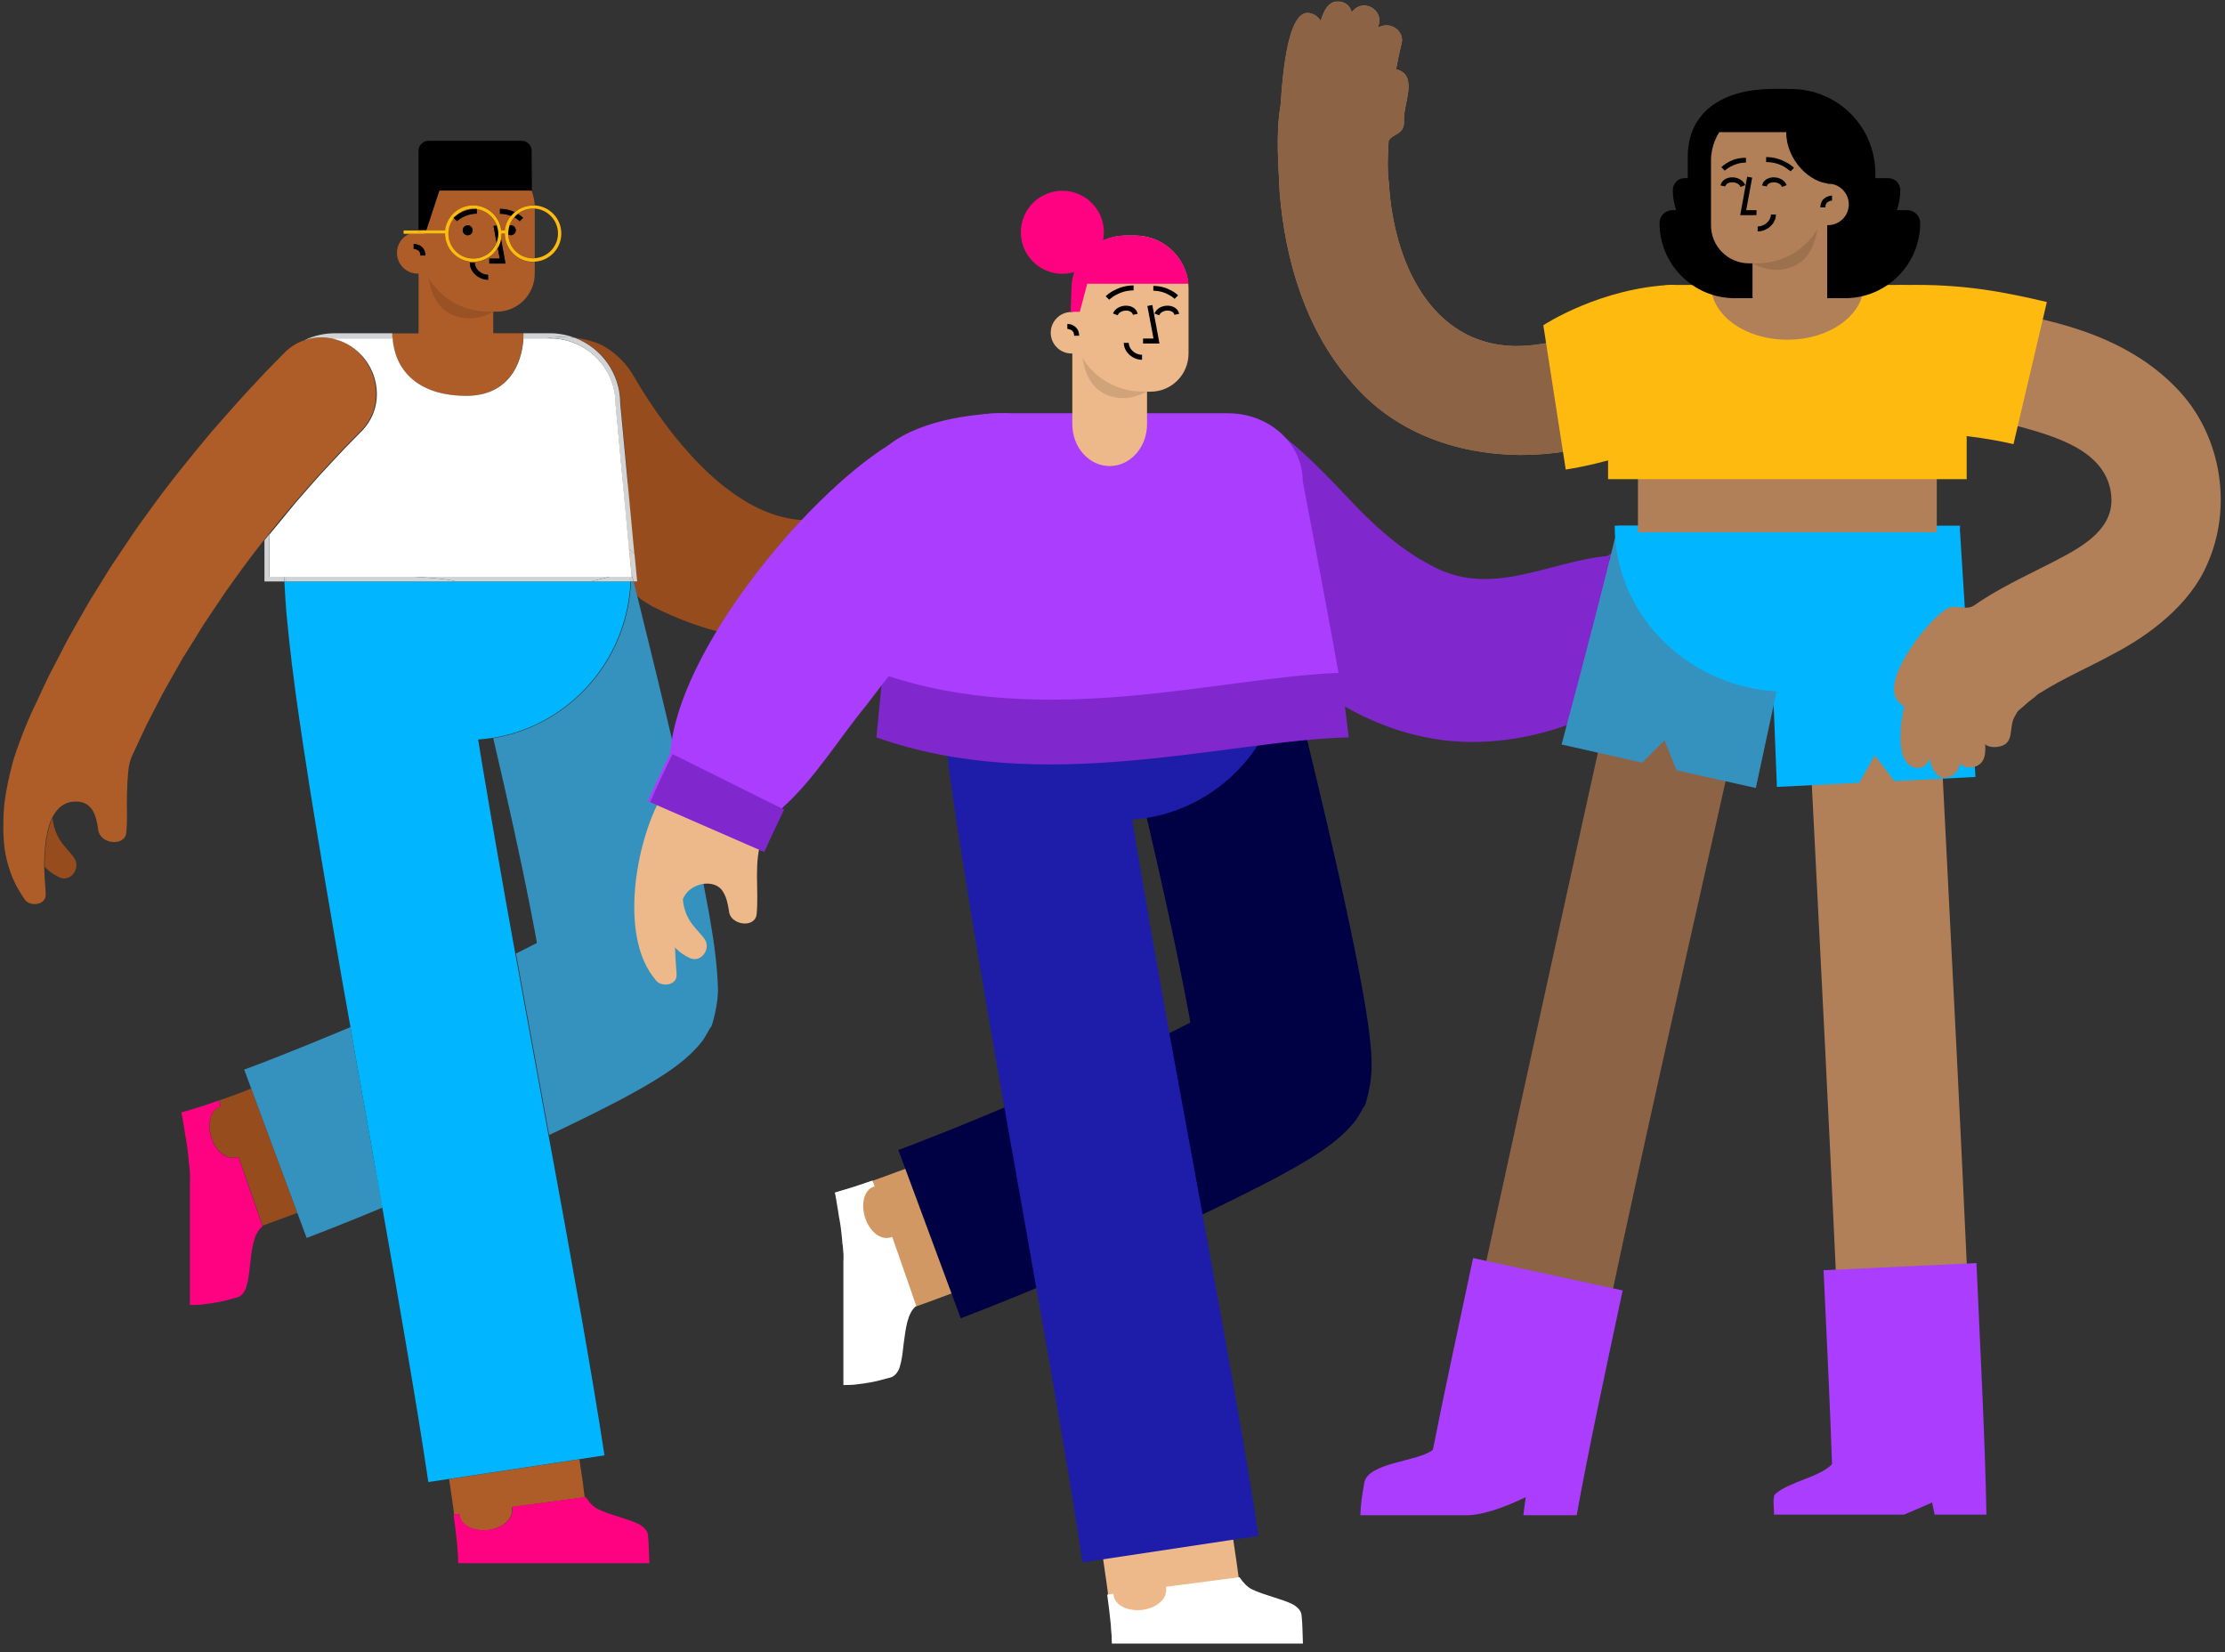 <?xml version="1.0" encoding="utf-8"?>
<!-- Generator: Adobe Illustrator 26.1.0, SVG Export Plug-In . SVG Version: 6.00 Build 0)  -->
<svg version="1.1" id="Layer_1" xmlns="http://www.w3.org/2000/svg" xmlns:xlink="http://www.w3.org/1999/xlink" x="0px" y="0px"
	 viewBox="0 0 1340.2 995" style="enable-background:new 0 0 1340.2 995;" xml:space="preserve">
<rect x="0" y="0" width="1340.2" height="995" fill="#333333" stroke="none"/>
<style type="text/css">
	.st0{fill:#964C1C;}
	.st1{fill:#AE5D29;}
	.st2{fill:none;}
	.st3{fill:#3592BE;}
	.st4{fill:#FF0282;}
	.st5{fill:#01B6FF;}
	.st6{fill:#D1D3D4;}
	.st7{opacity:0.12;enable-background:new    ;}
	.st8{fill:#FFFFFF;}
	.st9{fill-rule:evenodd;clip-rule:evenodd;fill:#D29863;}
	.st10{fill-rule:evenodd;clip-rule:evenodd;fill:#000044;}
	.st11{fill-rule:evenodd;clip-rule:evenodd;fill:#FFFFFF;}
	.st12{fill-rule:evenodd;clip-rule:evenodd;fill:#EDB98A;}
	.st13{fill-rule:evenodd;clip-rule:evenodd;fill:#1D1DAA;}
	.st14{fill-rule:evenodd;clip-rule:evenodd;fill:#8028CE;}
	.st15{fill-rule:evenodd;clip-rule:evenodd;fill:#611BAA;}
	.st16{fill-rule:evenodd;clip-rule:evenodd;fill:#AA3DFE;}
	.st17{fill-rule:evenodd;clip-rule:evenodd;fill:#FF0282;}
	.st18{fill-rule:evenodd;clip-rule:evenodd;}
	.st19{opacity:0.12;fill-rule:evenodd;clip-rule:evenodd;enable-background:new    ;}
	.st20{fill-rule:evenodd;clip-rule:evenodd;fill:#B18058;}
	.st21{fill-rule:evenodd;clip-rule:evenodd;fill:#01B6FF;}
	.st22{fill-rule:evenodd;clip-rule:evenodd;fill:#8C6345;}
	.st23{fill-rule:evenodd;clip-rule:evenodd;fill:#3592BE;}
	.st24{fill-rule:evenodd;clip-rule:evenodd;fill:#FFBA10;}
	.st25{fill:#FFBA10;}
</style>
<g>
	<path class="st0" d="M384.5,362c-0.3-1-0.5-2-0.8-3.1l0,0L384.5,362z"/>
	<path class="st0" d="M138.7,660.4c-2.3,0.8-4.5,1.6-6.8,2.4c0.1,0.3,0.5,1.6,1.2,3.5c-0.2,0.1-0.4,0.1-0.7,0.2
		c-5.6,2-7.7,10.2-5,18.7c1.4,4.2,3.7,7.7,6.6,9.8c2.8,2.1,6.1,2.9,9,1.9c0.2-0.1,0.4-0.2,0.7-0.3c6.1,17.5,12.6,36.2,14.4,41.6
		c2.5-0.9,5-1.8,7.4-2.7c4.6-1.7,9.1-3.3,13.6-5l-27.8-74.9C147.1,657.3,142.8,658.9,138.7,660.4z"/>
	<path class="st0" d="M645.9,257.2v0.2c-5.8,0-11.1-2.2-15.2-5.7c-2.9,1.1-5.9,2.4-9.1,3.9c-5.4,2.5-11.2,5.4-17.4,8.9
		s-12.9,7.5-20,12.2l-3.3,2.1c-0.1,0.1-0.3,0.2-0.4,0.2c1.6-0.9,3.3-1.8,4.9-2.3c3-1.2,6.7-2.2,10.6-2.8c1.3-0.2,2.6-0.4,3.9-0.6
		c4.4-1.6,9.2-2.4,14.2-2.4h20.2h13.6v-7.2v-6v-0.5L645.9,257.2L645.9,257.2z"/>
	<path class="st0" d="M571,285l-3.8,2.1l-3.8,2.1l-3.8,2l-3.8,2L552,295c-10.1,5-20.2,9.3-30.2,12.4c-9.9,3.2-19.6,5.2-28.5,5.8
		c-1.1,0.2-2.2,0.1-3.3,0.1l-3.2,0.1c-0.6,0-1,0-1.6-0.1l-1.5-0.1l-3.1-0.2c-3.9-0.4-7.9-1.2-11.8-2.3c-15.9-4.5-32.5-15.8-47.4-31
		c-15-15.2-28.6-34-40.2-54c-4.8-8.3-13.5-16-21.6-19.1c-3.6-1.4-8.2-2.5-13-3.2c15.9,6.2,27.2,21.6,27.2,39.6l4.5,48.2
		c-16.4-10.9-28-18.8-28.9-20l15.3,62.3l19,16.6v0.1h-2.2c0.7,2.9,1.4,5.8,2.1,8.6l3.1,2.6l6.1,3.8c10.1,5,20.2,9.3,30.2,12.4
		c9.9,3.2,19.6,5.2,28.5,5.8c1.1,0.2,2.2,0.1,3.3,0.1l3.2,0.1c0.6,0,1,0,1.6-0.1l1.5-0.1l3.1-0.2c3.9-0.4,7.9-1.2,11.8-2.3
		c1.8-0.5,3.5-1.1,5.3-1.8c-0.5,0-0.9-0.1-1.4-0.1l0,0c0,0,0,0,0.1,0c0.5,0,0.9,0,1.4,0.1c0.9-0.3,1.8-0.7,2.8-1.1l19.9-4.7
		c0,0-1.8-1.2-5.1-3.3c8.4-5.4,16.7-12.3,24.5-20.3c15-15.2,28.6-34,40.2-54c3.5-5.9,8.8-11.5,14.6-15.4c-1.3,0.8-2.5,1.5-3.8,2.3
		L571,285z"/>
	<path class="st0" d="M578.4,280.5c0.7-0.4,1.4-0.9,2.2-1.4c-0.4,0.2-0.7,0.4-1.1,0.7C579.1,280,578.7,280.2,578.4,280.5z"/>
	<path class="st0" d="M36.2,506.1c-1.4-2.2-2.7-4.9-3.6-8.1c-0.4-1.6-0.8-3.4-0.9-5.4c-0.6,1.1-1.1,2.4-1.5,3.7
		c-0.5,1.4-0.9,2.9-1.3,4.5c-0.7,3.1-1.2,6.4-1.5,9.6c-0.3,3.3-0.5,6.5-0.5,9.7c0,0.6,0,1.3,0,1.9c2.9,3.2,6.2,5.2,9.1,6.5
		c3.2,1.4,6.5,0.1,8.3-2.4c0.9-1.3,1.6-2.8,1.7-4.4c0.1-1.6-0.2-3.3-1.3-4.9C42.6,513.5,39.1,510.5,36.2,506.1z"/>
</g>
<g>
	<path class="st1" d="M308.4,907.6c17.8-2.4,37.8-5,43.8-5.8c-0.4-2.9-0.8-5.7-1.1-8.6c-0.7-4.8-1.4-9.5-2.1-14.3l-78.5,11.9
		c0.7,4.5,1.3,9,2,13.5c0.4,2.6,0.7,5.1,1,7.6v0.3c0.6-0.1,1.7-0.2,3.2-0.4c0,0.2,0,0.5,0,0.7c0.4,3,2.5,5.6,5.6,7.2
		c3.1,1.6,7.2,2.3,11.6,1.8s8.2-2.2,10.9-4.6c2.7-2.4,4-5.5,3.6-8.6C308.6,908,308.5,907.8,308.4,907.6z"/>
	<path class="st1" d="M199.7,203.8c-1.7-0.3-3.5-0.5-5.2-0.6c-3.7-0.1-7.5,0.5-11.1,1.7c-4.5,1.5-8.7,4.1-12.2,7.7L160,224
		l-10.9,11.7l-5.4,5.9l-5.3,6l-10.6,12c-13.7,16.4-27.2,33-39.7,50.6l-4.7,6.5l-2.3,3.3l-2.3,3.4l-9,13.4c-3.1,4.4-5.8,9.1-8.7,13.7
		l-4.3,6.9l-2.1,3.4c-0.7,1.1-1.4,2.3-2.1,3.5l-8,14.1l-4,7.1l-3.7,7.2l-7.5,14.4c-2.4,4.9-4.6,9.8-6.9,14.7l-3.2,6.8l0,0
		c0,0.1-0.1,0.1-0.1,0.2l-0.8,1.7v0.1c-0.6,1.3-1.2,2.7-1.8,4.1c-1.9,4.6-3.7,9-5.2,13.3c-0.8,2.1-1.5,4.2-2.2,6.3c-0.3,1-0.7,2-1,3
		s-0.5,2-0.8,3c-2.1,8-3.6,15.2-4.5,21.8c-0.3,1.6-0.4,3.3-0.5,4.9s-0.2,3.1-0.3,4.6c-0.1,3-0.1,5.9-0.1,8.5
		c0.1,2.7,0.2,5.2,0.4,7.6s0.5,4.6,0.9,6.7c3.4,16.8,9.9,24.4,11.3,26.9c2.8,4.9,12.3,4.1,12.9-1.8c0.1-1.4-0.2-5.4-0.6-10.7
		c-0.1-2.1-0.2-4.4-0.3-6.9c0-0.6,0-1.2,0-1.9c0-3.1,0.2-6.4,0.5-9.7s0.8-6.5,1.5-9.6c0.4-1.5,0.8-3,1.3-4.5
		c0.4-1.3,0.9-2.5,1.5-3.7c0.1-0.1,0.1-0.2,0.2-0.4c2.7-5,6.4-8.5,11.7-9.2c6.4-0.8,10.1,1.5,12.3,4.9s3,7.9,3.5,11.8
		c0.6,4.6,4.7,7.1,8.6,7.5s7.8-1.3,8.3-5.2c0.4-3.3,0.5-7.1,0.5-11.3c0-2.1-0.1-4.2-0.1-6.4c0-2.2,0.1-4.3,0.1-6.5
		c0.1-4.4,0.3-8.7,0.7-12.7c0.2-2,0.5-3.9,0.9-5.6s1-3.3,1.7-4.7l0,0l2.4-5.2c2.1-4.4,4.1-8.8,6.2-13.2l6.7-13l3.4-6.5l3.6-6.4
		l7.2-12.7c0.6-1.1,1.2-2.1,1.9-3.1l1.9-3.1l3.9-6.2c2.6-4.1,5-8.4,7.8-12.4l8.2-12.2l2-3l2.1-3l4.3-6c5.6-7.9,11.5-15.7,17.5-23.3
		c1-1.3,2-2.5,3-3.8c5.2-6.5,10.4-12.9,15.8-19.2l9.7-11.1l4.9-5.5l5-5.4l10.1-10.8l10.4-10.6c5.9-6.1,8.9-14,8.7-22.2
		c-0.1-8.2-3.2-16.7-9.5-23.3C212.4,208.3,206.2,205,199.7,203.8z"/>
	<path class="st1" d="M315.2,203.7c0.1-1,0.1-2,0.1-3h-18.2l0,0v-13h2.1c12.7,0,22.9-10.3,22.9-22.9v-7.1c-0.3,0-0.7,0.1-1,0.1
		c-9.3,0-16.8-7.4-17-16.7v-0.3h-2c0,1.1-0.1,2.2-0.3,3.2l2.7,14.8h-7.4h-2.4v-3l0,0h6.3l-1.2-6.4c-1.6,2.7-3.9,4.9-6.6,6.4
		c-2.4,1.3-5.1,2-8,2s-5.6-0.7-8-2c-5.3-2.8-8.9-8.3-9-14.7v-0.3h-11.6h-4.5h-5.4c-4.5,1.9-7.6,6.3-7.6,11.5
		c0,6.9,5.6,12.5,12.5,12.5c0.2,0,0.3,0,0.5,0v36l0,0h-15.8c0,1,0,2,0.1,3c1.3,18.4,14.5,34.6,44.4,34.6
		C305.7,238.3,314.3,219.7,315.2,203.7z M286,158.3c0,3.7,3.7,7.1,7.8,7.2h0.2v3c-5.6,0-10.8-4.6-11-9.9v-0.3H286z M251.3,150.4
		c-0.5-0.2-1-0.4-1.5-0.5c-0.3,0-0.4-0.1-0.6-0.1h-0.1v-3c0.8,0,1.9,0.2,3,0.7c0.2,0.1,0.3,0.1,0.5,0.2c2.1,1.1,3.5,3,3.6,5.9v0.3
		h-3c0-1.1-0.2-1.9-0.7-2.5C252.2,151,251.8,150.7,251.3,150.4z"/>
	<path class="st1" d="M312,128.8c1.4,0.8,2.4,1.6,3,2.2l0.1,0.1l-2.1,2.1l-0.2-0.2c-0.1-0.1-0.3-0.2-0.4-0.4l-0.1-0.1
		c-0.7-0.5-1.5-1.1-2.4-1.6c-0.1,0-0.1-0.1-0.2-0.1c-1.2,1.4-2.2,3.1-2.8,4.9c0.2-0.1,0.5-0.1,0.7-0.1c1.7,0,3,1.3,3,3s-1.3,3-3,3
		c-0.6,0-1.1-0.2-1.5-0.4c0.3,8,6.9,14.4,15,14.4c0.3,0,0.7,0,1-0.1v-29.6c0-0.1,0-0.1,0-0.2c-0.3,0-0.7-0.1-1-0.1
		C317.7,125.7,314.6,126.9,312,128.8z"/>
	<path class="st1" d="M286,125.8c-0.3,0-0.6,0-0.9,0c-3.8,0-7.3,1.4-10,3.8c0.5-0.4,1.1-0.7,1.8-1.1
		C279.6,126.9,282.7,126,286,125.8z"/>
	<path class="st1" d="M287.2,125.9v2.8c-3.2,0-6.2,0.9-8.8,2.3c-0.8,0.4-1.5,0.9-2.1,1.4l-0.3,0.2c-0.3,0.3-0.6,0.5-0.7,0.6h-0.1
		l-1.9-1.9c-2,2.6-3.3,5.8-3.3,9.3c0,8.3,6.7,15,15,15c6.4,0,11.9-4,14-9.7l-1.8-9.9l1.9-0.4C297.4,130.5,292.8,126.7,287.2,125.9z
		 M281.7,141.7c-1.7,0-3-1.3-3-3s1.3-3,3-3s3,1.3,3,3S283.3,141.7,281.7,141.7z"/>
	<path class="st1" d="M285.1,123.7c8.7,0,15.9,6.6,16.9,15h2.2c0.4-3.3,1.7-6.2,3.7-8.7c-1.9-0.8-4-1.3-6.2-1.3h-0.5v-3
		c3.3,0,6.3,0.8,9,2c3-2.5,6.8-4,11-4c0.3,0,0.6,0,0.9,0c-0.2-3.2-0.9-6.2-1.9-9h-55.5l-7.9,24h11.5
		C269.2,130.3,276.4,123.7,285.1,123.7z"/>
</g>
<path class="st2" d="M322.1,155.7c7.8-0.5,14-7,14-14.9s-6.2-14.4-14-14.9c0,0.1,0,0.1,0,0.2V155.7z"/>
<path class="st2" d="M290.4,458.9c6.1,37,12.7,74.1,19.4,111.2l0.7,3.8c3.3-1.7,6.7-3.3,9.9-5l2-1l0,0h0.1c0.1,0,0.2-0.1,0.3-0.1
	c0.1,0,0.2-0.2,0.2-0.3s0-0.2,0-0.4c0,0,0,0,0-0.1l-0.4-2.4l-1.1-5.9l-2.3-11.9c-1.6-8-3.2-16.1-4.9-24.2
	c-3.4-16.2-7-32.5-10.7-48.9c-2.2-9.8-4.5-19.6-6.8-29.5c-2.9,0.5-5.8,0.8-8.8,1C288.9,450,289.6,454.4,290.4,458.9z"/>
<g>
	<path class="st3" d="M430.9,575.2c-0.8-7-1.9-13.9-3.1-20.9l-0.9-5.2l-0.7-3.7L425,539l-2.5-12.9c-1.7-8.6-3.5-17.1-5.3-25.5
		c-3.6-16.9-7.4-33.7-11.3-50.4c-3.4-14.5-6.8-28.9-10.3-43.3l-11-44.8c-1-3.9-1.9-7.8-2.9-11.7h-1.6c-2.1,47.7-37.3,86.7-83,94.2
		c2.3,9.8,4.5,19.7,6.8,29.5c3.7,16.3,7.3,32.7,10.7,48.9c1.7,8.1,3.3,16.2,4.9,24.2l2.3,11.9l1.1,5.9l0.4,2.4c0,0,0,0,0,0.1
		s0,0.3,0,0.4c0,0.1,0,0.2-0.2,0.3c-0.1,0-0.2,0.1-0.3,0.1h-0.1l0,0l-2,1c-3.2,1.7-6.6,3.3-9.9,5l2.2,12.1l14.9,81.5l2.6,14.2
		c0.1,0.5,0.2,1,0.3,1.5c8.8-4.2,17.6-8.4,26.4-12.8c3.9-2,7.9-4,11.8-6l3.3-1.7l4.7-2.5c3.1-1.7,6.2-3.4,9.2-5.1
		c6.1-3.5,12.1-7.1,17.7-11s10.8-8.2,15.2-12.9c1.1-1.2,2.2-2.4,3.1-3.6c1.1-1.2,1.9-2.6,2.7-3.9c0.8-1.4,1.6-2.8,2.4-4.2l0.6-1.1
		c0.1,0-0.2-0.2,0.3,0l0.1-0.1l0.1-0.3l0.2-0.6c0.3-0.8,0.6-1.5,0.8-2.3c1.7-6.2,2.9-12.4,3.1-19.1
		C432.3,589.2,431.7,582.2,430.9,575.2z"/>
	<path class="st3" d="M225.6,700.8l-12.4-70l-2.1-12.2c-9,3.8-18.1,7.5-27.1,11.2c-12.4,5-24.7,9.9-36.9,14.4l4.2,11.4l27.8,74.9
		l5.6,15.1c15.4-5.9,30.6-12,45.7-18.3c-0.9-5.3-1.9-10.7-2.8-16C226.9,707.9,226.3,704.4,225.6,700.8z"/>
</g>
<g>
	<polygon class="st4" points="109.2,669.8 109.1,669.8 109.1,669.8 	"/>
	<path class="st4" d="M143.6,696.7c-0.2,0.1-0.4,0.2-0.7,0.3c-2.9,1-6.2,0.2-9-1.9c-2.8-2.1-5.2-5.6-6.6-9.8
		c-2.7-8.5-0.6-16.8,5-18.7c0.2-0.1,0.4-0.1,0.7-0.2c-0.7-2-1.1-3.2-1.2-3.5c0-0.1,0-0.1,0-0.1c-5.2,1.8-10.4,3.6-15,5
		c-2.3,0.7-4.5,1.3-6.2,1.8c-0.4,0.1-0.9,0.2-1,0.3l-0.3,0.1h-0.1l0.1,0.4l0.2,0.8l0.6,3.3c0.4,2.2,0.7,4.4,1.1,6.6l0.5,3.3l0.5,2.7
		c0.3,1.8,0.6,3.6,0.8,5.4c0.2,1.8,0.4,3.6,0.6,5.5l0.2,2.7c0,0.2,0,0.4,0.1,0.6l0.1,0.5l0.1,1.1c0.3,2.9,0.5,5.8,0.3,8.7V786
		c1.3,0,2.7-0.1,4-0.1l2-0.1l1-0.1l0.8-0.1c1.6-0.2,3.2-0.4,4.8-0.6l0.6-0.1l0.4-0.1l0.8-0.1l1.7-0.3l1.7-0.3l1.3-0.3l2.6-0.6
		l2.3-0.6l2.2-0.6l2-0.5c0.8-0.2,1.5-0.5,2.1-1c0.6-0.4,1.1-0.9,1.6-1.5s0.9-1.3,1.3-2c0.4-0.8,0.7-1.6,0.9-2.5
		c1.1-3.5,1.6-8,2.1-12.6c1-9.2,2-19.1,7.5-23.3v-0.1C156.2,733,149.7,714.2,143.6,696.7z"/>
	<path class="st4" d="M390.8,932.5l-0.1-2.3l-0.1-1.8l-0.3-3.6c-0.1-1.5-0.7-2.7-1.7-3.9c-1-1.1-2.3-2.2-3.9-3
		c-3.2-1.6-7.4-2.9-11.8-4.3c-4.4-1.4-8.9-2.8-12.7-4.7c-2.5-1.2-5-3.6-7.4-7.3c-0.1,0-0.3,0-0.5,0.1c-6,0.8-26,3.4-43.8,5.8
		c0.1,0.2,0.1,0.5,0.1,0.7c0.4,3.2-1,6.3-3.6,8.6c-2.6,2.4-6.5,4.1-10.9,4.6s-8.5-0.2-11.6-1.8s-5.2-4.1-5.6-7.2c0-0.2,0-0.5,0-0.7
		c-1.5,0.2-2.6,0.4-3.2,0.4c-0.3,0-0.5,0.1-0.5,0.1c0.4,2.8,0.8,5.7,1.1,8.4l0.9,8.1l0.1,1l0.1,0.9l0.1,1.8l0.3,3.7l0.1,0.9v0.5v0.3
		v1.2c0,0.8,0.1,1.7,0.1,2.5h115.1C391,938.7,390.9,935.6,390.8,932.5z"/>
</g>
<path class="st5" d="M330.3,683.2c-0.1-0.5-0.2-1-0.3-1.5l-2.6-14.2L312.5,586l-2.2-12.1l-0.7-3.8c-6.7-37.1-13.2-74.2-19.4-111.2
	c-0.7-4.5-1.5-9-2.2-13.5c3-0.2,5.9-0.6,8.8-1c45.7-7.4,80.9-46.4,83-94.2h-24.2h-81.2H172.2h-0.9c0.2,4.1,0.6,9.5,0.6,10.4l0.3,4.2
	c0.2,2.8,0.4,5.8,0.7,8.3l0.8,7.9l0.4,3.9l0.4,3.8l0.9,7.5l0.4,3.8l0.5,3.7l1.9,14.7c2.7,19.4,5.6,38.5,8.6,57.5
	c6.1,37.9,12.5,75.4,19,112.9l5.3,29.8l2.1,12.2l12.4,70c0.6,3.5,1.3,7.1,1.9,10.6c0.9,5.3,1.9,10.7,2.8,16
	c5,28.3,10,56.6,14.7,84.7c4.6,27,9.1,54.1,13,80.5l12.6-1.9l78.5-11.9l15-2.3c-4.3-28-9-55.5-13.8-83
	C343.8,756.7,337.1,719.9,330.3,683.2z"/>
<path class="st6" d="M162.3,347.2v-25.6c-1,1.3-2,2.5-3,3.8v24.8h12c-0.1-1.1-0.1-2.2-0.2-3L162.3,347.2L162.3,347.2z"/>
<path class="st6" d="M382.2,333.7c-1.1-1-2.2-2.1-3.3-3.1l1.5,15.6c0.3,0.6,0.7,1.7,1.2,3.9v0.1h2.2L382.2,333.7z"/>
<path class="st6" d="M199.7,203.8c0.7,0,1.4-0.1,2.1-0.1h34.6c-0.1-1-0.1-2-0.1-3h15.8l0,0h-50.3c-6.6,0-12.9,1.5-18.4,4.2
	c3.6-1.2,7.4-1.8,11.1-1.7C196.2,203.3,198,203.5,199.7,203.8z"/>
<path class="st6" d="M315.3,200.7c0,1,0,2-0.1,3h14.5c5.3-1,11.3-0.9,16.9-0.1c-4.8-1.8-9.9-2.9-15.3-2.9h-34.2l0,0H315.3z"/>
<path class="st6" d="M380.4,346.2l0.1,1h-0.4c0,1,0,2-0.1,3h1.6v-0.1C381,348,380.6,346.8,380.4,346.2z"/>
<path class="st6" d="M172.1,347.2h-1c0,0.8,0.1,1.9,0.2,3h0.9C172.2,349.2,172.1,348.2,172.1,347.2z"/>
<path class="st6" d="M274.6,350.2h81.2l12.1-3H247C260.3,348,271.1,348.9,274.6,350.2z"/>
<path class="st6" d="M367.9,347.2l-12.1,3H380c0-1,0.1-2,0.1-3H367.9z"/>
<path class="st6" d="M247,347.2h-74.9c0,1,0,2,0.1,3h102.4C271.1,348.9,260.3,348,247,347.2z"/>
<path class="st6" d="M329.7,203.7h1.5c21.8,0,39.5,17.7,39.5,39.5v0.1v0.1l8.1,87.1c1.1,1,2.2,2.1,3.3,3.1l-8.5-90.5
	c0-18.1-11.3-33.5-27.2-39.6C341,202.8,335,202.7,329.7,203.7z"/>
<path d="M249.2,146.9v3h0.1c0.1,0,0.3,0,0.6,0.1c0.5,0.1,1,0.2,1.5,0.5s0.9,0.6,1.2,1c-0.2-1.3-0.3-2.6-0.4-3.9
	C251,147.1,250,146.9,249.2,146.9z"/>
<path d="M256.2,153.9v-0.3c-0.1-2.8-1.4-4.8-3.6-5.9c-0.2-0.1-0.3-0.1-0.5-0.2c0.1,1.3,0.2,2.6,0.4,3.9c0.5,0.6,0.7,1.4,0.7,2.5
	H256.2z"/>
<path class="st7" d="M294.2,187.7h-0.5c-0.2,0-0.3,0-0.5,0c-0.6,0-1.3,0-1.9-0.1c-0.3,0-0.5,0-0.8-0.1c-0.7-0.1-1.3-0.1-1.9-0.2
	c-0.2,0-0.4,0-0.6-0.1c-0.8-0.1-1.6-0.3-2.4-0.4c-0.2,0-0.4-0.1-0.6-0.1c-0.6-0.1-1.2-0.3-1.9-0.5c-0.3-0.1-0.5-0.1-0.8-0.2
	c-0.6-0.2-1.1-0.4-1.7-0.5c-0.2-0.1-0.4-0.1-0.6-0.2c-0.8-0.3-1.5-0.6-2.3-0.9c-0.1,0-0.2-0.1-0.3-0.1c-0.6-0.3-1.3-0.6-1.9-0.9
	c-0.2-0.1-0.4-0.2-0.7-0.3c-0.5-0.3-1-0.5-1.5-0.8c-0.2-0.1-0.4-0.2-0.6-0.4c-0.6-0.4-1.3-0.8-1.9-1.2l-0.1-0.1
	c-0.7-0.4-1.3-0.9-1.9-1.4c-0.2-0.1-0.4-0.3-0.6-0.4c-0.5-0.4-0.9-0.7-1.3-1.1c-0.2-0.2-0.4-0.3-0.6-0.5c-0.5-0.4-0.9-0.9-1.4-1.3
	c-0.1-0.1-0.2-0.2-0.3-0.3c-0.6-0.6-1.1-1.1-1.6-1.7c-0.1-0.2-0.3-0.3-0.4-0.5c-0.4-0.5-0.8-0.9-1.2-1.4c-0.2-0.2-0.3-0.4-0.5-0.6
	c-0.4-0.5-0.7-1-1.1-1.4c-0.1-0.2-0.2-0.3-0.4-0.5c-0.4-0.7-0.9-1.3-1.3-2c0,0,0,0,0-0.1c1.8,11.2,6.5,19.5,15.8,22.8
	c7.6,2.7,15.3,1.9,23.2-2.3L294.2,187.7L294.2,187.7z"/>
<path class="st7" d="M258.1,167.4c0.4,0.7,0.8,1.3,1.3,2C259,168.7,258.5,168.1,258.1,167.4z"/>
<polygon class="st7" points="294.2,187.7 294.2,187.7 294.2,187.7 297.1,187.7 297.1,187.7 "/>
<path class="st7" d="M270.7,180.6c-0.7-0.4-1.3-0.9-1.9-1.4C269.4,179.6,270,180.1,270.7,180.6z"/>
<path class="st7" d="M280,185.3c-0.8-0.3-1.5-0.6-2.3-0.9C278.5,184.7,279.2,185,280,185.3z"/>
<path class="st7" d="M277.4,184.3c-0.6-0.3-1.3-0.6-1.9-0.9C276.2,183.7,276.8,184,277.4,184.3z"/>
<path class="st7" d="M274.9,183c-0.5-0.3-1-0.5-1.5-0.8C273.8,182.5,274.3,182.8,274.9,183z"/>
<path class="st7" d="M272.7,181.8c-0.6-0.4-1.3-0.8-1.9-1.2C271.4,181.1,272.1,181.5,272.7,181.8z"/>
<path class="st7" d="M287.9,187.3c-0.8-0.1-1.6-0.3-2.4-0.4C286.3,187,287.1,187.1,287.9,187.3z"/>
<path class="st7" d="M290.5,187.6c-0.7-0.1-1.3-0.1-1.9-0.2C289.2,187.4,289.8,187.5,290.5,187.6z"/>
<path class="st7" d="M285,186.7c-0.6-0.1-1.2-0.3-1.9-0.5C283.7,186.4,284.3,186.6,285,186.7z"/>
<path class="st7" d="M282.3,186c-0.6-0.2-1.1-0.4-1.7-0.5C281.2,185.7,281.8,185.9,282.3,186z"/>
<path class="st7" d="M260.9,171.3c-0.4-0.5-0.7-1-1.1-1.4C260.1,170.4,260.5,170.9,260.9,171.3z"/>
<path class="st7" d="M262.5,173.3c-0.4-0.5-0.8-0.9-1.2-1.4C261.7,172.4,262.1,172.9,262.5,173.3z"/>
<path class="st7" d="M293.1,187.7c-0.6,0-1.3,0-1.9-0.1C291.9,187.7,292.5,187.7,293.1,187.7z"/>
<path class="st7" d="M266.3,177.1c-0.5-0.4-0.9-0.9-1.4-1.3C265.3,176.3,265.8,176.7,266.3,177.1z"/>
<path class="st7" d="M268.2,178.7c-0.5-0.4-0.9-0.7-1.3-1.1C267.3,178,267.7,178.4,268.2,178.7z"/>
<path class="st7" d="M264.5,175.5c-0.6-0.6-1.1-1.1-1.6-1.7C263.4,174.4,264,174.9,264.5,175.5z"/>
<path d="M320.2,90.7c0-3.3-2.7-5.9-6-5.9h-56.1c-3.3,0-6,2.7-6,6v48l0,0h4.6l7.9-24h55.5h0.3l0,0L320.2,90.7z"/>
<circle cx="281.7" cy="138.7" r="3"/>
<path d="M310.7,138.7c0-1.7-1.3-3-3-3c-0.3,0-0.5,0-0.7,0.1c-0.5,1.5-0.8,3.2-0.8,4.9c0,0.2,0,0.4,0,0.6c0.4,0.3,1,0.4,1.5,0.4
	C309.3,141.7,310.7,140.4,310.7,138.7z"/>
<path d="M299.2,135.8l-1.9,0.4l1.8,9.9c0.6-1.6,1-3.4,1-5.3C300.1,139,299.8,137.3,299.2,135.8z"/>
<path d="M294.7,155.7L294.7,155.7h2.4v3h7.4l-2.7-14.8c-0.4,1.9-1.1,3.8-2,5.4l1.2,6.4L294.7,155.7L294.7,155.7z"/>
<rect x="294.7" y="155.7" width="2.4" height="3"/>
<path d="M294,168.5v-3h-0.2c-4-0.1-7.8-3.5-7.8-7.2h-3v0.3C283.2,164,288.4,168.5,294,168.5z"/>
<path d="M275.3,133.2c0.1-0.1,0.4-0.3,0.7-0.6l0.3-0.2c0.6-0.5,1.3-0.9,2.1-1.4c2.6-1.4,5.5-2.3,8.8-2.3v-2.8
	c-0.4-0.1-0.8-0.1-1.2-0.1c-3.3,0.2-6.3,1.1-9,2.6c-0.7,0.4-1.3,0.8-1.8,1.1c-0.6,0.6-1.2,1.2-1.8,1.9L275.3,133.2L275.3,133.2z"/>
<path d="M310.1,127.8c-2.7-1.3-5.7-2-9-2v3h0.5c2.2,0.1,4.3,0.5,6.2,1.3C308.6,129.2,309.3,128.5,310.1,127.8z"/>
<path d="M309.7,130.9c0.1,0,0.1,0.1,0.2,0.1c0.9,0.5,1.7,1,2.4,1.6l0.1,0.1c0.2,0.1,0.3,0.3,0.4,0.4l0.2,0.2l2.1-2.1l-0.1-0.1
	c-0.6-0.6-1.7-1.4-3-2.2C311.2,129.4,310.4,130.1,309.7,130.9z"/>
<rect x="252.1" y="138.7" width="0" height="1"/>
<path d="M275.1,129.5c-0.9,0.6-1.6,1.2-2,1.6l0.3,0.3C273.9,130.7,274.5,130.1,275.1,129.5z"/>
<path d="M287.2,125.7h-0.5c-0.2,0-0.5,0-0.7,0C286.4,125.7,286.8,125.8,287.2,125.7L287.2,125.7z"/>
<path class="st8" d="M378.9,330.6l-8.1-87.1v-0.1v-0.1c0-21.8-17.7-39.5-39.5-39.5h-1.5h-14.5c-0.9,16-9.5,34.6-34.4,34.6
	c-29.9,0-43.1-16.1-44.4-34.6h-34.6c-0.7,0-1.4,0-2.1,0.1c6.5,1.2,12.7,4.5,17.7,9.8c6.3,6.6,9.4,15.1,9.5,23.3s-2.9,16.1-8.7,22.2
	l-10.4,10.6l-10.1,10.8l-5,5.4l-4.9,5.5l-9.7,11.1c-5.3,6.4-10.6,12.8-15.8,19.2v25.6h8.9h1h74.9h120.9h12h0.4l-0.1-1L378.9,330.6z"
	/>
<path class="st8" d="M600,273.6c4.4-1.6,9.2-2.4,14.2-2.4h20.2H648l0,0h-13.6h-20.2C609.2,271.2,604.4,272.1,600,273.6
	c-0.5,0.2-1,0.4-1.5,0.6c-3.4,1.3-6.6,3.1-9.5,5.2c2.9-2.1,6.1-3.9,9.5-5.2C599,274,599.5,273.8,600,273.6z"/>
<path class="st8" d="M582.6,285.2c-0.3,0.3-0.6,0.7-0.9,1c-0.4,0.5-0.9,1.1-1.3,1.6c0.4-0.5,0.8-1.1,1.3-1.6
	C582,286,582.3,285.6,582.6,285.2z"/>
<g id="Group-22_00000170260238970287493380000001121246410150049152_" transform="translate(180, 0)">
	<path id="Fill-1_00000098206558762776247170000005564967276616393861_" class="st9" d="M337,790.1l-12.6-65.7
		c-0.2-0.9-0.3-1.7-0.5-2.5c0-0.8,0-1.5,0-2.1c0-0.3,0.1-0.6,0.2-0.8c0.1-0.3,0.3-0.5,0.4-0.7c0.2-0.2,0.3-0.4,0.5-0.5
		s0.5-0.3,0.8-0.4l1.3-0.4l1.5-0.4c1-0.3,2.1-0.6,3.1-0.9l3.3-1l3.4-1.1c4.6-1.5,9.3-3.2,14-4.9c9.5-3.4,19.2-7.1,28.9-10.9
		c19.4-7.6,38.9-15.6,58.2-23.9c18.4-7.8,36.6-15.9,54.6-24.2c9-4.2,17.9-8.3,26.7-12.6c4.4-2.1,8.7-4.3,13-6.4l6.4-3.3l2.4-1.2
		c0.8-0.4,2.7,0.8,5.7,2.9s7,4.9,10.8,8.5l33.3,31.7c3.7,3.5,5.2,7.8,4,12.4c-1.2,4.5-5,9-10.7,12.1c-1.6,0.9-3.2,1.7-4.9,2.6
		l-4.3,2.3l-7.1,3.6c-4.7,2.4-9.4,4.7-14.1,7c-9.4,4.6-18.8,9-28.2,13.3c-18.8,8.7-37.7,17-56.7,25.1c-20,8.5-40.1,16.8-60.4,24.8
		c-10.2,4-20.4,7.9-30.8,11.7c-5.2,1.9-10.5,3.7-15.9,5.5s-10.9,3.6-17,5.2c-1,0.3-2.1,0.4-3.1,0.3c-0.5,0-1-0.1-1.5-0.3
		c-0.5-0.1-1-0.3-1.4-0.5c-0.9-0.4-1.7-1-2.2-1.6C337.7,791.8,337.2,791,337,790.1"/>
	<path id="Fill-3_00000117652108872327509630000003009625057841749634_" class="st10" d="M588,393.9l-89.9,22.3
		c-2.9,0.7-4.6,4.2-3.7,7.7c8,32.6,15.7,65.5,23.1,98.1c3.7,16.3,7.3,32.7,10.7,48.9c1.7,8.1,3.3,16.2,4.9,24.2l2.3,11.9l1.1,5.9
		l0.4,2.4c0,0,0,0,0,0.1s0,0.3,0,0.4s0,0.2-0.2,0.3c-0.1,0-0.2,0.1-0.3,0.1h-0.1l0,0l-2,1c-3.4,1.8-6.9,3.5-10.5,5.3
		c-14.2,7-28.9,13.9-43.8,20.6s-29.9,13.3-45,19.7c-12.3,5.2-24.7,10.4-37,15.4c-12.4,5-24.7,9.9-36.9,14.4L398.7,794
		c26.5-10.2,52.3-20.9,78-32c15.7-6.8,31.4-13.8,47.1-21c15.7-7.2,31.3-14.6,47-22.5c3.9-2,7.9-4,11.8-6l3.3-1.7l4.7-2.5
		c3.1-1.7,6.2-3.4,9.2-5.1c6.1-3.5,12.1-7.1,17.7-11c5.6-3.9,10.8-8.2,15.2-12.9c1.1-1.2,2.2-2.4,3.1-3.6c1.1-1.2,1.9-2.6,2.7-3.9
		c0.8-1.4,1.6-2.8,2.4-4.2l0.6-1.1c0.1,0-0.2-0.2,0.3,0l0.1-0.1l0.1-0.3l0.2-0.6c0.3-0.8,0.6-1.5,0.8-2.3c1.7-6.2,2.9-12.4,3.1-19.1
		s-0.3-13.6-1.2-20.6c-0.8-7-1.9-13.9-3.1-20.9l-0.9-5.2l-0.7-3.7l-1.2-6.5l-2.5-12.9c-1.7-8.6-3.5-17.1-5.3-25.5
		c-3.6-16.9-7.4-33.7-11.3-50.4c-7.8-33.4-15.8-66.6-24.2-99.9c-0.9-3.7-1.5-4.4-1.5-4.4H588V393.9z"/>
	<path id="Fill-6_00000068664047023268889300000015347548871952552346_" class="st11" d="M371.9,786.5c-1.8-5.2-8.4-24.1-14.5-41.6
		c-0.2,0.1-0.4,0.2-0.7,0.3c-2.9,1-6.2,0.2-9-1.9c-2.8-2.1-5.2-5.6-6.6-9.8c-2.7-8.5-0.6-16.8,5-18.7c0.2-0.1,0.4-0.1,0.7-0.2
		c-0.8-2.3-1.3-3.6-1.3-3.6c-5.2,1.8-10.4,3.6-15,5c-2.3,0.7-4.5,1.3-6.2,1.8c-0.4,0.1-0.9,0.2-1,0.3l-0.3,0.1h-0.2l0,0l0,0l0,0
		l0.1,0.4l0.2,0.8l0.6,3.3c0.4,2.2,0.7,4.4,1.1,6.6l0.5,3.3l0.5,2.7c0.3,1.8,0.6,3.6,0.8,5.4c0.2,1.8,0.4,3.6,0.6,5.5l0.2,2.7
		c0,0.2,0,0.4,0.1,0.6l0.1,0.5l0.1,1.1c0.3,2.9,0.5,5.8,0.3,8.7v74.4c1.3,0,2.7-0.1,4-0.1l2-0.1l1-0.1l0.8-0.1
		c1.6-0.2,3.2-0.4,4.8-0.6l0.6-0.1l0.4-0.1l0.8-0.1l1.7-0.3l1.7-0.3l1.3-0.3l2.6-0.6l2.3-0.6l2.2-0.6l2-0.5c0.8-0.2,1.5-0.5,2.1-1
		c0.6-0.4,1.1-0.9,1.6-1.5s0.9-1.3,1.3-2c0.4-0.8,0.7-1.6,0.9-2.5c1.1-3.5,1.6-8,2.1-12.6C365.5,800.6,366.4,790.8,371.9,786.5"/>
	<path id="SKIN_00000069384847427234315200000012043034207056941501_" class="st12" d="M562.9,983.2l-66.3,2.7
		c-1.8,0.1-3.4-0.3-4.6-0.9c-0.3-0.2-0.5-0.3-0.8-0.5c-0.3-0.3-0.5-0.5-0.7-0.9c-0.4-0.6-0.6-1.3-0.7-2c-0.3-4.1-0.9-9.2-1.4-14
		l-1-7.5c-0.3-2.5-0.6-5-1-7.6c-1.4-10.3-3-20.7-4.7-31.2c-3.3-20.9-6.9-42.1-10.5-63.3c-7.7-44.8-15.9-89.8-24-134.8
		c-1.8-9.9,4.6-19.4,14.3-21.2l43-7.9c9.7-1.8,19,4.8,20.7,14.8c8.1,45,16.3,90.1,24.1,135.4c3.7,21.4,7.3,42.8,10.7,64.4
		c1.7,10.8,3.3,21.7,4.9,32.6c0.8,5.5,1.5,11,2.2,16.6c0.6,5.7,1.3,11.2,1.8,17.3c0.1,1,0,2-0.3,2.8c-0.3,0.9-0.7,1.7-1.2,2.5
		C566.3,982.1,564.7,983.1,562.9,983.2"/>
	<path id="Fill-13_00000039821156541404737710000009469761955394076863_" class="st13" d="M384.9,393.9c0,1.8,0.8,13.6,0.9,15
		l0.3,4.2c0.2,2.8,0.4,5.8,0.7,8.3l0.8,7.9l0.4,3.9l0.4,3.8l0.9,7.5l0.4,3.8l0.5,3.7l1.9,14.7c2.7,19.4,5.6,38.5,8.6,57.5
		c6.1,37.9,12.5,75.4,19,112.9l19.8,112c6.6,37.2,13.2,74.4,19.5,111.4c4.6,27,9.1,54.1,13,80.5l106.1-16c-4.3-28-9-55.5-13.8-83
		c-6.6-37.5-13.4-74.8-20.2-112l-20.5-111.7c-6.7-37.1-13.2-74.2-19.4-111.2c-3-18.5-6-36.9-8.6-55.2c-1.3-9.1-2.5-18.2-3.6-27.1
		l-0.4-3.4l-0.3-3.3l-0.7-6.5c-0.3-2.2-0.4-4.2-0.5-6.3l-0.2-3.1c-0.1-1-0.2-2.1-0.2-2.9C489.5,393.9,384.9,393.9,384.9,393.9z"/>
	<path id="Fill-15_00000041985669899216200040000015425312441733466514_" class="st11" d="M566.6,949.9c-5.4,0.7-26,3.4-44.3,5.8
		c0.1,0.2,0.1,0.5,0.1,0.7c0.4,3.2-1,6.3-3.6,8.6c-2.6,2.4-6.5,4.1-10.9,4.6s-8.5-0.2-11.6-1.8s-5.2-4.1-5.6-7.2c0-0.2,0-0.5,0-0.7
		c-2.4,0.3-3.8,0.5-3.8,0.5c0.4,2.8,0.8,5.7,1.1,8.4l0.9,8.1l0.1,1l0.1,1.1l0.1,1.8l0.3,3.7l0.1,0.9v0.5v0.3v1.2
		c0,0.8,0.1,1.7,0.1,2.5h115.1c-0.1-3.1-0.2-6.1-0.3-9.2l-0.1-2.3l-0.1-1.8L604,973c-0.1-1.5-0.7-2.7-1.7-3.9c-1-1.1-2.3-2.2-3.9-3
		c-3.2-1.6-7.4-2.9-11.8-4.3c-4.4-1.4-8.9-2.8-12.7-4.7C571.5,955.9,569,953.5,566.6,949.9z"/>
	<path id="Fill-20_00000152223640455008015040000001292690771315604651_" class="st13" d="M494.9,493.9h-10c-54.7,0-99-44.8-99-100
		h208C593.9,449.1,549.6,493.9,494.9,493.9"/>
</g>
<g id="Body_00000083074856758831820890000003184085911912183715_" transform="translate(17, -31) scale(1 1)">
	<g id="Body_x2F_Sweats_Open_Arms">
		
			<g id="Right-Arm" transform="translate(618.443, 229.484) rotate(-13) translate(-618.443, -229.484) translate(429.443, 114.984)">
			<path id="SKIN-DARKER_00000107588693611015572270000002267867307938828443_" class="st9" d="M579,376.7
				c-15.6,4.1-38.8,2.1-53.2,6.9c-50.8,18-108.7,29.9-160.9,8.7c-32.1-13.3-57.8-38.8-76.5-66.8c-14-21-24.7-43.4-33.4-66.6
				c-7.4-19.2-0.2-40.5,20-45.7c18.2-4.8,35.5,5.4,41.9,22.6c7.1,19,15.9,37.2,26.4,53c38.2,62.8,100.3,54.7,161,32.5
				c24-9.3,52.7-19,76.6-18.9c18.1,0.8,31.8,2.6,33.3,10.4c0.5,10.3-9,7-20.9,10.7c6.1,3.7,13.4,9.6,7.8,16.1
				c-2.2,2.5-5.9,3.9-9.6,2.5c-6.5-2.5-12.6-9.5-26.3-8.8c-9.4,4.5-11.9,20.6-2.7,24.6c3.7,1.9,8.6,2.1,12.8,2.1
				C584.9,359.7,588.3,374,579,376.7"/>
			<path id="SKIN-DARKER_00000094585069029135954800000009010455511438365851_" class="st9" d="M579,376.7
				c-15.6,4.1-38.8,2.1-53.2,6.9c-50.8,18-108.7,29.9-160.9,8.7c-32.1-13.3-57.8-38.8-76.5-66.8c-14-21-24.7-43.4-33.4-66.6
				c-7.4-19.2-0.2-40.5,20-45.7c18.2-4.8,35.5,5.4,41.9,22.6c7.1,19,15.9,37.2,26.4,53c38.2,62.8,100.3,54.7,161,32.5
				c24-9.3,52.7-19,76.6-18.9c18.1,0.8,31.8,2.6,33.3,10.4c0.5,10.3-9,7-20.9,10.7c6.1,3.7,13.4,9.6,7.8,16.1
				c-2.2,2.5-5.9,3.9-9.6,2.5c-6.5-2.5-12.6-9.5-26.3-8.8c-9.4,4.5-11.9,20.6-2.7,24.6c3.7,1.9,8.6,2.1,12.8,2.1
				C584.9,359.7,588.3,374,579,376.7"/>
			<path id="Fill-4_00000172405257472301858660000013347551407543311277_" class="st14" d="M508.2,313.4c-8.6,3.3-17.2,6.2-25.9,8.8
				c-36.1-4.7-75.1,9.5-105.8-19.5C360.6,289,348,270.1,337.6,252c-28.7-48.9-41.1-63.1-68.3-63.1s-38.3,41.7-28.6,65.8
				c5.4,22.4,14.6,46.7,26.6,67.9c18.2,32.6,45.1,62.5,79.8,79.4c38.5,19.1,84.3,19,124.7,6.4c11.3-3.7,22.8-7.6,31.8-14.3
				c10.7-3.2,21.1-6.7,31.3-10.6L508.2,313.4z"/>
			<path id="Fill-7" class="st15" d="M483.1,323.6l21.4,71.9c10.6-3.2,21-6.7,31.1-10.6l-26.8-70.1
				C500.2,318.1,491.6,321,483.1,323.6"/>
		</g>
		<g id="Body_00000078009817482671588150000008043702566716161708_" transform="translate(238, 149)">
			<path id="Sweat-Body" class="st16" d="M551,323.2c-72.6,5.1-276.7-18.2-274.4-31.1c4.6-25.7,12.5-65.7,23.8-120.3
				c0-22.6,20.2-40.9,45-40.9h139.3c24.9,0,45,18.3,45,40.9c10,52.3,17.2,91.1,21.7,116.3C553.2,297.2,553,308.9,551,323.2z"/>
			<path id="Bottom" class="st14" d="M272.9,326.1c100.7,35.7,209.8,1.9,284.5,0l-4.8-38.9c-73.2,2.6-177.9,34.6-276,0.8
				L272.9,326.1z"/>
		</g>
		<g id="Left-Arm" transform="translate(92, 149)">
			<path id="SKIN_00000119112608783731575870000006914687834512569476_" class="st12" d="M346.7,433.1c1.6-14.9-2.1-32.4,3.6-46.7
				c16.7-36.9,37.3-71.8,61.1-104.8c19.5-27.1,41.1-52.8,64.3-77.3c5.3-5.5,7.6-12.8,7-20.6c0.7-17.4-15.8-34.7-33.5-33.4
				c-35.8-2.3-132.8,151.7-148.6,187c-4.4,8.8-9.5,19.9-13.5,28.9c-14.4,29.4-22,81.3-1.5,105.6c2.8,4.8,12.3,4.1,12.9-1.8
				c0.2-2-0.7-8.9-0.9-17.4c2.9,3.2,6.2,5.2,9.1,6.5c6.8,2.9,12.7-5.9,8.7-11.5c-3.7-5.6-11.8-10.3-13.1-23.9
				c3.6-10,19.3-13.1,24.2-4.6c2.2,3.4,3,7.8,3.6,11.6C330.6,438.9,345.1,441.4,346.7,433.1"/>
			<path id="Fill-14_00000044164326211612459220000016176592149895461526_" class="st16" d="M281.2,364.5
				c4.2-9.5,9.1-19.9,13.6-29.2c4.3-60.4,80.4-153.2,131.1-185c21.4-16.9,56.8-19.4,70.9-19.4c22.7,0,10.6,55.8-8.4,77.5
				c-23.4,32.4-51,65.9-75.6,98.4c-16.6,20.2-31.3,44.5-50.2,61.4c-4.8,7.9-8.6,17.8-12.6,26.3L281.2,364.5z"/>
			<path id="Fill-16_00000086650067230060247050000014702625843071435913_" class="st14" d="M296.1,336.2l67.2,33.4
				c-3.9,8.1-8.3,17.2-11.9,25.5l-68.7-30C286.7,355.7,291.6,345.4,296.1,336.2"/>
		</g>
	</g>
</g>
<g id="Head_00000181069720764477347240000005143017758223930525_" transform="translate(338, -61) scale(1 1)">
	<g id="Head_x2F_Bun">
		<circle id="Oval" class="st17" cx="301.9" cy="200.9" r="25"/>
		<g id="Head" transform="translate(22, 72)">
			<g id="head_00000031191485301612857010000003037117047443657634_" transform="translate(0, 0)">
				<path id="SKIN_00000139282037346011327080000007944324647601906340_" class="st12" d="M285.9,192.9h45v51.6
					c0,13.9-10.1,25.2-22.5,25.2s-22.5-11.3-22.5-25.2V192.9z"/>
				<path id="SKIN_00000075143968668206831070000001564306403053012657_" class="st12" d="M333,224.9h-5
					c-23.2,0-42.1-18.8-42.1-42.1v-19.7c0-17.8,14.4-32.2,32.2-32.2h5.6c17.8,0,32.2,14.4,32.2,32.2v38.8
					C355.9,214.6,345.7,224.9,333,224.9"/>
				<path id="SKIN_00000060004826555540690560000012924185598033949058_" class="st12" d="M297.9,189.4c0,6.9-5.6,12.5-12.5,12.5
					s-12.5-5.6-12.5-12.5s5.6-12.5,12.5-12.5S297.9,182.5,297.9,189.4"/>
			</g>
			<path id="ear-line_00000167358936371914849590000011737250585983642535_" class="st18" d="M283,184.1c0.9,0,2.2,0.2,3.4,0.9
				c2.1,1.1,3.5,3,3.6,5.9v0.3h-3c0-1.8-0.7-2.9-1.9-3.5c-0.5-0.2-1-0.4-1.5-0.5c-0.3,0-0.4-0.1-0.6-0.1h-0.1v-3L283,184.1
				L283,184.1z"/>
			<path id="SHADOW_00000012439557337022748550000018120053093805613498_" class="st19" d="M307.7,227.2
				c-9.3-3.3-13.9-11.6-15.8-22.8c7.3,12.1,20.5,20.2,35.6,20.4h0.5h2.9C323,229.1,315.3,229.9,307.7,227.2z"/>
		</g>
		<path id="Path_00000152967771448712741010000005687497348345351614_" class="st17" d="M345.7,202.9c16.8,0,30.6,12.7,32.2,29h-61
			l-4.5,16.9h-1.9c-1.5,0-3.4,0.1-3.6,0l0,0v-1c0.1-4,0.5-12.8,0.5-12.8c0-17.6,14.1-31.9,31.7-32.1h0.5H345.7z"/>
	</g>
</g>
<g id="Expression_00000032627496817062016660000000045697893170235031_" transform="translate(385, 34) scale(1 1)">
	<g id="Expression_x2F_Happy_2_00000113343564741224437120000012286468970801209263_">
		<polygon id="Stroke-5_00000060021757472626129420000010977489313412391599_" class="st18" points="306.1,150.3 309.1,149.7 
			313.4,172.9 303.5,172.9 303.5,169.9 309.8,169.9 		"/>
		<path id="Stroke-7_00000101082060290106287350000017875973585946178458_" class="st18" d="M294.9,172.5c0,3.7,3.7,7.1,7.8,7.2h0.2
			v3c-5.6,0-10.8-4.6-11-9.9v-0.3H294.9z"/>
		<path id="Stroke-4_00000161610209574453069950000010290978518696358814_" class="st18" d="M297.8,137.9v3c-4,0-7.6,1.1-10.8,2.8
			c-1.1,0.6-2.1,1.3-2.9,2l-0.3,0.2c-0.3,0.2-0.5,0.4-0.6,0.5l-0.1,0.1l-2.1-2.1c0.9-0.9,2.4-2.1,4.6-3.3c3.5-1.9,7.4-3.1,11.7-3.2
			H297.8z"/>
		<path id="Stroke-6_00000132787237657172640480000014377990152356736925_" class="st18" d="M309.8,138.2c4,0,7.6,1.1,10.8,2.8
			c1.8,1,3.1,2,3.9,2.8l0.1,0.1l-2.1,2.1c-0.1-0.1-0.4-0.4-0.8-0.7c-0.7-0.6-1.6-1.2-2.6-1.7c-2.6-1.5-5.6-2.4-8.9-2.5h-0.5v-2.9
			L309.8,138.2L309.8,138.2z"/>
		<path id="Stroke-8_00000170976142619795138270000001122560991714624152_" class="st18" d="M285.4,154.8c2.5-6.2,13.3-6.3,14.8,0
			l0.1,0.2l-2.9,0.6c-0.7-3.4-7.4-3.4-9.1,0.1l-0.1,0.2L285.4,154.8z"/>
		<path id="Stroke-10_00000057126498478648287890000010731930313084956573_" class="st18" d="M310.4,154.8c2.5-6.2,13.3-6.3,14.8,0
			l0.1,0.2l-2.9,0.6c-0.7-3.4-7.4-3.4-9.1,0.1l-0.1,0.2L310.4,154.8z"/>
	</g>
</g>
<g id="Accessories" transform="translate(372, 56) scale(1 1)">
	<g id="Accessories_x2F_None">
	</g>
</g>
<g id="Glasses_00000055695931448926038050000008429245372302240444_" transform="translate(364, 42) scale(1 1)">
	<g id="Glasses_x2F_None_00000085973673724480560750000015909508753274502039_">
	</g>
</g>
<g>
	<g id="Legs_00000039133884880226335300000007216537705082529210_" transform="translate(50, 263) scale(1 1)">
		<g id="Legs_x2F_Shorts_Stand">
			<g id="Left-Leg" transform="translate(226.999, 2.14)">
				<path id="SKIN_00000005261100236630692150000000489807428791159486_" class="st20" d="M841,641.7c-9.1-0.4-6.1-10.7-6.9-17
					l-0.4-11.1c-6.6-162.2-15.6-330.5-23.8-492.8l78.9-4.1c8.4,168.4,18,342.6,24.4,511.1c0.5,5.2,0.6,13-6.2,13.2
					c0,0-8.2-3.7-20.4-3.6C867.4,637.6,841,641.7,841,641.7z"/>
				<path id="Fill-3_00000031203929287080263520000002453006523949860524_" class="st21" d="M793.4,58.6c-3.3,0.2-6,1.2-6,2.4
					l5.9,147.8l49.6-2.5l9.4-16.5l11.8,15.5l48.8-2.5l-9.3-147.7C902.5,50.2,797.5,59.6,793.4,58.6"/>
				<path id="Fill-5_00000123424085050807706300000006947150147406226322_" class="st16" d="M826.5,616.7
					c-7.7,8-25.3,10.3-34.1,17.9c-2.1,1.5-0.5,10.4-0.9,12.5c19.3,0,58.9,0,78.3,0c5.7-2.4,11.4-4.8,17-7.3l1.5,7.3h31.2
					c-0.7-43.6-4.1-107.4-6-151.5l-92.1,4.3C823,533.4,825.4,583.6,826.5,616.7"/>
			</g>
			<path id="SKIN-DARKER_00000101805326578896577760000016377755532984491959_" class="st22" d="M825.4,587.4
				c16.9-77.5,74.3-340.4,104.8-477l77.1,17.4c-35.2,157.6-72.2,317.4-104.7,475.6C900.4,614,822.5,600.7,825.4,587.4z"/>
			<path id="Fill-10" class="st23" d="M988.5,53.6h-63.9c-7,29.2-18.3,73.2-34,131.8l48.5,10.9l13.5-13.4l7.2,18l47.8,10.7l31-144.2
				C1038.8,65,1014.2,59.2,988.5,53.6z"/>
			<path id="Fill-13_00000044139758509611373190000014429911317829963449_" class="st16" d="M813.1,610.1
				c-8.3,7.3-39.8,7.5-41.4,20.3c-1.2,7.1-2.1,12-2.3,19.2h65.2c12-0.6,26.7-7.2,34.4-10.9c0,0.7-1.5,10.3-1.4,10.9h32.1
				c6.6-37.1,18.5-92.4,27.7-135.4l-90.1-19.5C830.1,528.7,819.7,576.4,813.1,610.1z"/>
			<path id="Waist" class="st21" d="M922.6,53.6c0,55.2,46.6,100,104,100s104-44.8,104-100"/>
		</g>
	</g>
	<g id="Body_00000062879259856627906830000016998646760807174572_" transform="translate(17, -31) scale(1 1)">
		<g id="Body_x2F_Short_Tee_Wave_2">
			<g id="Right-Arm_00000042718218215330758000000001736214078757558663_" transform="translate(417, -22)">
				<path id="SKIN_00000147902564597437438600000007385483226716634814_" class="st20" d="M403.6,68.6c4.8,1.3,7.7,5.9,6.7,10.2
					c-1.3,5.3-2.4,10.6-3.4,15.9c14.2,3.5,3.7,21.8,4.8,31.8c0,7.8-7.1,6.9-9.3,11.4c-0.5,8.6-0.9,17.4,0.2,25.7
					c2.9,48.1,25.8,96.3,74.9,97.8h1.6c5,0,10.2-0.4,15.7-1.3c7.7-1,15.6-2.9,23.5-5.3c11.8-2.7,23-10.8,35.5-11.5
					c0.3,0,0.5,0,0.8,0h0.8c26.6-0.1,45.2,34.3,25.2,54.6c-11.5,11.2-28,14.5-43,20c-17.5,5.9-36.5,9.1-55.3,9.1h-1.7
					c-37.7-0.5-75-13.8-100.1-43.4c-28-31.4-40.5-74.3-43.7-114.8c-0.6-14.4-2.5-34.9,0.5-52.1l0.1-1c1.5-23.3,5-54,15.8-54.9h0.5
					c0.7,0,1.4,0.1,2.1,0.4c2.5,0.7,4.5,2.4,5.7,4.5c1.8-6.4,4.6-11.5,9.8-11.8h0.4c0.8,0,1.7,0.1,2.6,0.3c3.5,1,5.2,3.3,5.9,6.3
					l0,0c1.6-2.5,4.3-4.1,7.2-4.2h0.3c0.8,0,1.7,0.1,2.5,0.4c4.8,1.4,7.6,6.2,6.3,10.8c-0.2,0.7-0.4,1.4-0.5,2.1v0.1
					C398.2,68.4,400.9,67.8,403.6,68.6z"/>
				<path id="SKIN-DARKER_00000027602346181146540300000005150181309870425250_" class="st22" d="M374.4,54.4c3.5,1,5.2,3.3,5.9,6.3
					c2-3.3,6.1-5,10-3.8c4.8,1.4,7.6,6.2,6.3,10.8c-0.2,0.7-0.4,1.4-0.6,2.2c2.1-1.5,4.8-2,7.6-1.3c4.8,1.3,7.7,5.9,6.7,10.2
					c-1.3,5.3-2.4,10.6-3.4,15.9c14.2,3.5,3.7,21.8,4.8,31.8c0,7.8-7.1,6.9-9.3,11.4c-0.5,8.6-0.9,17.4,0.2,25.7
					c3.2,53.4,31.1,107,92.2,96.5c7.7-1,15.6-2.9,23.5-5.3c11.8-2.7,23-10.8,35.5-11.5c27.5-1.5,47.3,33.9,26.8,54.6
					c-11.5,11.2-28,14.5-43,20c-53.1,18-119.1,10.6-157.1-34.3c-28-31.4-40.5-74.3-43.7-114.8c-0.6-14.4-2.5-34.9,0.5-52.1
					c1.6-25.2,5.4-59.8,18.5-55.6c2.5,0.7,4.5,2.4,5.7,4.5l0,0C363.7,58.3,367.3,52.6,374.4,54.4z"/>
				<path id="Fill-15_00000078043189750972460770000012161499850412856224_" class="st24" d="M495.6,248.9c0,0,34.4-22.8,78.6-24.4
					c0,0,20.7,13.3,26.5,27.5c9.7,23.9,4.1,49.9-19.9,60.9c-22.6,10.6-46.3,18.9-71.7,22.9L495.6,248.9z"/>
			</g>
			<g id="body" transform="translate(272, 149)">
				
					<rect id="SKIN_00000111193358390452697750000006479855437798590381_" x="697.6" y="154.6" class="st20" width="180" height="48"/>
				<path class="st24" d="M895.6,93.6v77h-216l0,0v-77c0-22.1,17.9-40,40-40h136C877.7,53.6,895.6,71.5,895.6,93.6z"/>
			</g>
			<path id="SKIN_00000052102322714729731370000015811692258982067639_" class="st20" d="M1013.6,202.6c0,18.2,20.6,33,46,33
				s46-14.8,46-33"/>
			<g id="Left-Arm_00000067227995768051191770000003289857905451037098_" transform="translate(119, 148)">
				<path id="SKIN_00000002361173553089099860000003712436374183332751_" class="st20" d="M1042.7,317.2
					c-16.5-1.6-24.7-18.4-20.2-33.9c4.3-17.1,20.9-29.1,34.6-38.4c16-10.4,33.3-17.9,48.8-26.2c17.6-9.3,34-20.8,29-42
					c-5.4-22.5-32.2-30.6-53-36.4c-16.4-4.1-34.2-6.4-52.3-7.4c-8.4-0.5-15.9-4.4-21.5-10.4c-12.1-11.9-13-35.1,0.3-46.7
					c14.7-14.4,38.4-7.3,57.1-5.7c40.5,5.9,83.4,17.5,112.2,49.6c24.6,27.5,30.9,69.4,15.8,103.1c-10.4,24.3-34.5,42.5-56.1,53.8
					c-15.5,8.5-30.8,15-44.5,23.7c-7,3.5-10.4,10.4-17.4,12.8C1065.2,315.2,1053.6,318.5,1042.7,317.2L1042.7,317.2"/>
				<path id="SKIN_00000111889230453422288310000011031973977314188697_" class="st20" d="M1066.6,332.9
					c-16.1,1.3-8.5-20.9-3.8-28.8c5.7-7.4,21.2-27.7,30.2-14.5c6.6,12.4-11.3,15.3-14.9,24C1073,320.7,1078.8,331.6,1066.6,332.9"/>
				<path id="SKIN_00000182490852180654177810000017536451683768398258_" class="st20" d="M1052.7,345c-4.8,1.3-9.9-1.8-10.6-6.7
					c-0.8-10-3.9-28.1,5.7-34.3c5.7-2.4,14,4,12.7,10C1055.8,323.3,1065.9,341.7,1052.7,345"/>
				<path id="SKIN_00000096035421016701133170000007325226924470093998_" class="st20" d="M1037.7,351c-17.1,5.5-15.3-45.9-5.5-50.8
					c7.3-4.5,14.6,4.4,12.5,11.4c-2.3,9.2-1.9,19-0.3,28.4C1045.4,344.7,1042.5,349.7,1037.7,351"/>
				<path id="SKIN_00000041255249464418396930000004509509392148759975_" class="st20" d="M1010.7,308.2
					c-19.1-9.9,13.5-50.3,24.5-57.6c5.9-4.8,12,0.6,17.7-2.8c-1,14.1-12.1,20.4-19.9,31.1C1024.5,286.7,1024.3,307.6,1010.7,308.2"
					/>
				<path id="SKIN_00000085233445690283431670000012068611636323342008_" class="st20" d="M1020.1,345.6c-22.2,0.5-6.7-56.5,2-66.8
					c4.7-7,9.2-14,16-18.3c6.3-3.7,14.2,0.9,12.7,8.3c-1.8,7.9-9.8,12.2-13.4,19.5C1019.6,313.4,1034.8,342.5,1020.1,345.6"/>
				<path id="Fill-26" class="st24" d="M1076.8,150.5c-16.7-3.9-35.4-6.1-54.2-6.9c-22.8-1.2-40.3-20.7-42.1-43.6
					c-1.9-25.5,3.9-44.6,29.6-45.3c37.1-1,63.3,4.7,86.8,10.2L1076.8,150.5z"/>
			</g>
		</g>
	</g>
	<g id="Head_00000096779876052794021730000018407613492765320857_" transform="translate(338, -61) scale(1 1)">
		<g id="Head_x2F_Short_Wavy">
			<g id="Group-29" transform="translate(-21, 61)">
				<path id="Fill-1_00000041976979009984909220000002243822714892162737_" class="st18" d="M783.1,179.6c-0.8,0-1.5-0.7-1.5-1.5
					v-50c0-0.8,0.7-1.5,1.5-1.5h48.8c4.3,0,7.7,3.5,7.7,7.7c0,25-20.3,45.3-45.3,45.3H783.1"/>
				<path id="Fill-3_00000083077986233381340640000016752120077954534073_" class="st18" d="M784.6,107.3h35.9
					c3.9,0,7.1,3.2,7.1,7.1c0,20.5-16.6,37.2-37.2,37.2h-5.8V107.3z"/>
				<path id="Fill-5_00000016062532903265541600000010168346308767278498_" class="st18" d="M739.1,179.6c0.8,0,1.5-0.7,1.5-1.5v-50
					c0-0.8-0.7-1.5-1.5-1.5h-48.8c-4.3,0-7.7,3.5-7.7,7.7c0,25,20.3,45.3,45.3,45.3H739.1"/>
				<path id="Fill-7_00000091714293813937650660000016706904729797711798_" class="st18" d="M733.6,107.3h-35.9
					c-3.9,0-7.1,3.2-7.1,7.1c0,20.5,16.6,37.2,37.2,37.2h5.8V107.3z"/>
				<path id="Fill-9_00000173142079408295608750000005795041495100982426_" class="st18" d="M761.8,158.6
					c28.1,0,50.8-22.7,50.8-50.8v-3.4c0-28.1-22.7-50.8-50.8-50.8h-4.2v105H761.8"/>
				<path id="Fill-12" class="st18" d="M751.8,158.6c-27.2,0-49.2-22-49.2-49.2v-6.7c0-27.2,22-49.2,49.2-49.2h6
					c8.2,0,14.9,6.7,14.9,14.9v75.3c0,8.2-6.7,14.9-14.9,14.9H751.8"/>
				<path id="Fill-15_00000158713011129454095220000010002370431498522278_" class="st18" d="M750.4,128.6c-28.1,0-50.8,0-50.8-20.8
					V94.4c0-28.1,22.7-40.8,50.8-40.8h9.2v75H750.4"/>
				<path id="SKIN_00000129176239730088426860000006461660895161136276_" class="st20" d="M783.6,178.2c0,13.9-10.1,25.2-22.5,25.2
					s-22.5-11.3-22.5-25.2v-51.6h45V178.2z"/>
				<path id="SKIN_00000106847312306996277650000012699435759268864166_" class="st20" d="M736.5,158.6c-12.7,0-22.9-10.3-22.9-22.9
					V96.8c0-17.8,14.4-32.2,32.2-32.2h5.6c17.8,0,32.2,14.4,32.2,32.2v19.7c0,23.2-18.8,42.1-42.1,42.1H736.5"/>
				<path id="SHADOW_00000062162839081506412160000004857669945109601187_" class="st19" d="M738.6,158.6h2.9h0.5
					c15.1-0.2,28.3-8.3,35.6-20.4c-1.8,11.2-6.5,19.5-15.8,22.8C754.3,163.6,746.5,162.8,738.6,158.6z"/>
				<path id="SKIN_00000146485284853103652850000003806860961915508414_" class="st20" d="M771.6,123.1c0-6.9,5.6-12.5,12.5-12.5
					s12.5,5.6,12.5,12.5s-5.6,12.5-12.5,12.5C777.2,135.6,771.6,130,771.6,123.1"/>
				<path id="Stroke-24" d="M786.5,120.8L786.5,120.8c-0.2,0-0.4,0-0.6,0.1c-0.5,0.1-1,0.2-1.5,0.5c-1.2,0.6-1.9,1.7-1.9,3.5h-3
					v-0.3c0.1-2.8,1.4-4.8,3.6-5.9c1.3-0.6,2.5-0.9,3.4-0.9V120.8z"/>
				<path id="Fill-26_00000150810738259021440710000009253639267455704766_" class="st18" d="M785.6,110.6c-12,0-26.7-14-26.7-31
					h-41.3l7.2-10.4c6.8-9.8,17.9-15.6,29.8-15.6l0,0c15.5,0,42.2,13,41.3,28.4c-0.7,11.3-2.9,22.9-8.8,28.6H785.6"/>
			</g>
		</g>
	</g>
	<g id="Expression_00000022535208884412378170000009556066451421314208_" transform="translate(385, 34) scale(1 1)">
		<g id="Expression_x2F_Happy_2_00000178893300960984248310000013925041461820270484_">
			<polygon id="Stroke-5_00000150072895704244795210000015278764548614211969_" class="st18" points="666.8,92.6 673,92.6 673,95.6 
				663.2,95.6 667.4,72.4 670.4,73 			"/>
			<path id="Stroke-7_00000018233918356098222320000011080028862225600940_" class="st18" d="M684.7,95.2v0.3
				c-0.2,5.4-5.4,9.9-11,9.9v-3h0.2c4-0.1,7.8-3.5,7.8-7.2C681.7,95.2,684.7,95.2,684.7,95.2z"/>
			<path id="Stroke-4_00000077303242025193267140000003954391108880575373_" class="st18" d="M679.3,60.6c4.3,0.1,8.2,1.3,11.7,3.2
				c2.2,1.2,3.7,2.4,4.6,3.3l-2.1,2.1l-0.1-0.1c-0.1-0.1-0.3-0.3-0.6-0.5l-0.3-0.2c-0.8-0.7-1.8-1.3-2.9-2
				c-3.2-1.8-6.8-2.8-10.8-2.8v-3L679.3,60.6z"/>
			<path id="Stroke-6_00000000906595662221460500000003846741241822160313_" class="st18" d="M666.7,63.9h-0.5
				c-3.3,0.1-6.2,1-8.9,2.5c-1,0.5-1.8,1.1-2.6,1.7c-0.4,0.3-0.7,0.6-0.8,0.7l-2.1-2.1l0.1-0.1c0.8-0.7,2.1-1.8,3.9-2.8
				c3.2-1.8,6.8-2.8,10.8-2.8L666.7,63.9L666.7,63.9z"/>
			<path id="Stroke-8_00000038399636106871447920000010902794213642977956_" class="st18" d="M688.4,78.6l-0.1-0.2
				c-1.6-3.5-8.4-3.4-9.1-0.1l-2.9-0.6l0.1-0.2c1.5-6.3,12.3-6.2,14.8,0L688.4,78.6z"/>
			<path id="Stroke-10_00000170979809836935203550000013596552467138802078_" class="st18" d="M663.4,78.6l-0.1-0.2
				c-1.6-3.5-8.4-3.4-9.1-0.1l-2.9-0.6l0.1-0.2c1.5-6.3,12.3-6.2,14.8,0L663.4,78.6z"/>
		</g>
	</g>
</g>
<path class="st25" d="M322,123.7c0,0.1,0,0.2,0,0.2C322,123.8,322,123.8,322,123.7c-0.3,0.1-0.6,0.1-0.9,0.1c-4.2-0.1-8,1.5-11,4
	c-0.8,0.7-1.6,1.5-2.2,2.3c0,0-0.1,0-0.1-0.1c-2,2.4-3.3,5.4-3.7,8.7h-2.2c-1-8.4-8.2-15-16.9-15s-15.9,6.6-16.9,15h-11.4h-0.1h-4.5
	v0.1h-9v2h3.6h5.4h4.4c-1.4-0.7-2.8-1-4.4-1c-0.2,0-0.3,0-0.5,0c0.2-0.1,0.3-0.1,0.5,0v-0.1c1.6,0.1,3,0.4,4.4,1h11.6v0.3
	c0.1,6.4,3.7,11.9,9,14.7c2.4,1.3,5.1,2,8,2s5.6-0.7,8-2c2.8-1.5,5.1-3.7,6.6-6.4l-0.6-3.3c-2.1,5.7-7.6,9.7-14,9.7
	c-8.3,0-15-6.7-15-15c0-3.5,1.2-6.8,3.3-9.3l-0.3-0.3c0.4-0.4,1.2-1,2-1.6c2.7-2.4,6.1-3.8,10-3.8c0.3,0,0.6,0,0.9,0
	c0.2,0,0.5,0,0.7,0h0.5v0.2c5.6,0.8,10.2,4.7,12.1,9.9c0.5,1.6,0.9,3.2,0.9,5c0,1.9-0.4,3.6-1,5.3l0.6,3.3c1-1.7,1.7-3.5,2-5.4
	l-1.5-8.4l1.5,8.3c0.2-1,0.3-2.1,0.3-3.2h2v0.3c0.2,9.2,7.7,16.7,17,16.7c0.3,0,0.7,0,1-0.1l0,0c8.9-0.5,16-7.9,16-16.9
	C338.1,131.5,331,124.2,322,123.7z M322.1,155.5L322.1,155.5c-0.3,0.1-0.7,0.1-1,0.1c-8.1,0-14.7-6.4-15-14.4
	c-0.9-0.5-1.5-1.5-1.5-2.6c0,1.1,0.6,2,1.5,2.6c0-0.2,0-0.4,0-0.6c0-1.7,0.3-3.3,0.8-4.9c0.6-1.8,1.6-3.5,2.8-4.9c0,0,0.1,0,0.1,0.1
	c0.6-0.9,1.4-1.6,2.2-2.2c2.5-1.9,5.7-3.1,9.1-3.1c0.3,0,0.7,0,1,0.1v-0.1l0,0c7.8,0.6,14,7.1,14,15
	C336.1,148.5,329.9,155,322.1,155.5z"/>
</svg>
